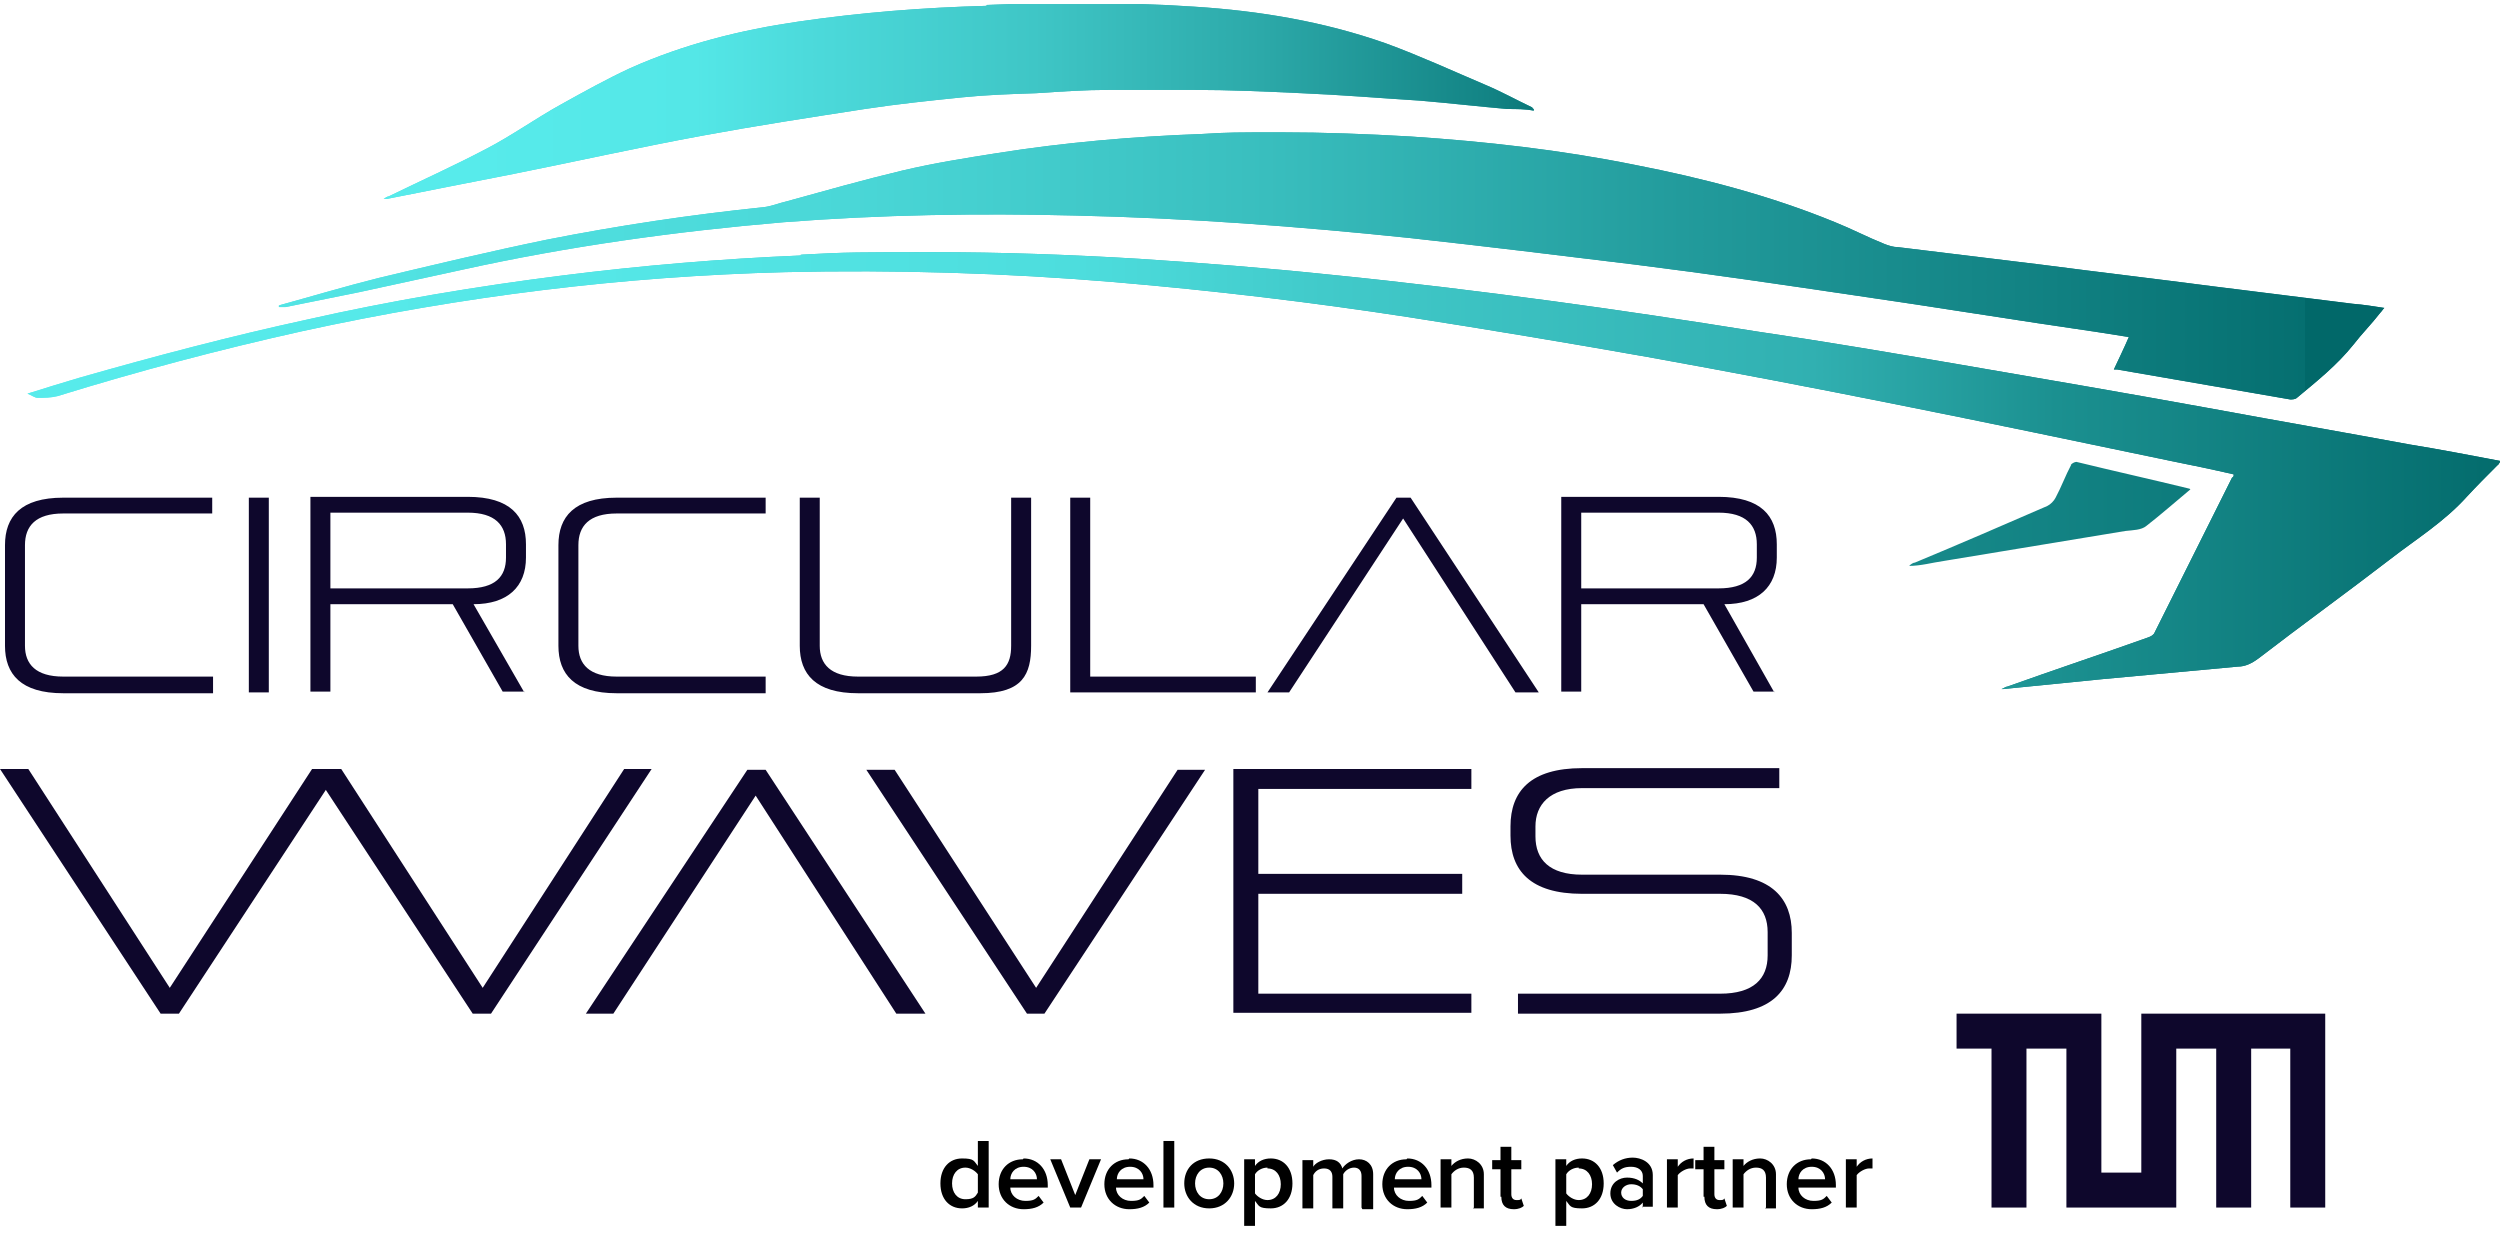 <svg viewBox="0 0 300.4 148.1" xmlns="http://www.w3.org/2000/svg" xmlns:xlink="http://www.w3.org/1999/xlink"><clipPath id="a"><path d="m248.9 55.8c-.7 1.3-1.2 2.7-1.9 4-.2.4-.6.8-1 1-5.3 2.3-10.6 4.6-15.9 6.8-.2 0-.5.2-.7.4 1.4 0 2.8-.4 4.2-.6 7.3-1.2 14.5-2.4 21.8-3.6.9-.1 1.9-.1 2.5-.6 1.8-1.4 3.5-2.9 5.3-4.4q-.1-.1-.2-.1c-4.5-1.1-9-2.1-13.5-3.2-.2 0-.6.2-.7.4m-152.6-25.2c-9.6.4-19.1 1.2-28.6 2.4-10.3 1.3-20.5 3-30.7 5.3-9.2 2-18.3 4.4-27.4 7-2 .6-4 1.2-6.2 1.9.5.2.9.5 1.2.5.8 0 1.6 0 2.4-.2 9.7-3 19.5-5.6 29.4-7.8 19.2-4.2 38.5-6.6 58.1-7.1 13.2-.3 26.4.1 39.5 1.2 11.8 1 23.6 2.4 35.3 4.2 9.6 1.5 19.2 3.1 28.8 4.8 10 1.8 19.9 3.7 29.9 5.7 11 2.2 22 4.5 33 6.8 2.5.5 4.9 1 7.5 1.6 0 .2 0 .3-.2.4-3.1 6.2-6.2 12.4-9.3 18.6-.1.3-.5.5-.8.6-5.6 2-11.3 3.9-16.9 5.9-.2 0-.4.2-.7.3h.2l12-1.2 16.2-1.5c.9 0 1.7-.4 2.5-1 5.2-4 10.6-7.9 15.8-11.9 3.1-2.4 6.5-4.5 9.2-7.5 1.2-1.3 2.4-2.5 3.7-3.8.1 0 .2-.3.4-.5-3.7-.7-7.3-1.4-11-2-8.1-1.5-16.2-2.9-24.3-4.4-9.9-1.8-19.8-3.5-29.7-5.2-8.2-1.4-16.4-2.8-24.6-4-8.1-1.3-16.1-2.5-24.2-3.6-8.9-1.2-17.9-2.3-26.9-3.2-7.6-.8-15.3-1.4-22.9-1.9-8.3-.5-16.6-.8-24.9-.8s-10.5 0-15.7.3m48.1-14.5c-8.2.3-16.4 1-24.6 2.3-3.8.6-7.6 1.2-11.4 2.1-4.6 1.1-9.2 2.4-13.9 3.7-.9.2-1.8.6-2.8.7-8.7.9-17.4 2.2-26 3.9-6.8 1.4-13.5 3-20.2 4.6-4 1-8 2.2-12 3.3v.2h.8c3-.6 5.9-1.2 8.9-1.8 4.1-.9 8.3-1.8 12.4-2.7 12.7-2.8 25.6-4.6 38.6-5.7 11.6-.9 23.3-1.1 35-.8 13.4.3 26.8 1.3 40.2 2.7 9.1 1 18.1 2.1 27.1 3.2 8.8 1.1 17.6 2.4 26.4 3.7 9.7 1.4 19.4 3 29.1 4.4 1.3.2 2.5.4 3.8.6-.6 1.4-1.2 2.6-1.8 3.9h.4c6.9 1.2 13.9 2.4 20.8 3.6.2 0 .6 0 .8-.2 2.4-2 4.8-3.9 6.8-6.4 1-1.3 2.2-2.5 3.2-3.8.2-.2.3-.4.5-.6-1.3-.2-2.5-.4-3.8-.5-5.6-.7-11.2-1.4-16.8-2.1-6.9-.9-13.7-1.7-20.6-2.6-5.8-.7-11.5-1.4-17.2-2.1-.6 0-1.2-.2-1.7-.4-2-.8-3.9-1.8-5.9-2.6-7.8-3.2-15.9-5.3-24.1-6.9-8.9-1.8-17.9-2.8-26.9-3.4-5.2-.3-10.4-.5-15.6-.5s-6.4 0-9.5.2m-25.8-15.4c-7.6.2-15.2.8-22.7 1.9-6.9 1-13.7 2.7-20.2 5.6-2.8 1.3-5.5 2.8-8.2 4.3-3.1 1.7-6 3.8-9.1 5.4-3.8 2-7.8 3.8-11.7 5.7-.2 0-.4.2-.6.3h.4c5-1 10.1-2 15.2-3 7.5-1.5 15.1-3.2 22.7-4.6 6.5-1.2 13-2.2 19.5-3.2 3.9-.6 7.8-1 11.7-1.4 2.9-.3 5.9-.4 8.9-.5 2.9-.2 5.9-.4 8.8-.4h10.1c4.3 0 8.7.2 13 .4 4.8.2 9.5.6 14.3.9 3.5.3 7 .7 10.4 1 1.1 0 2.2 0 3.2.2v-.2s-.1 0-.2-.2c-1.9-.9-3.7-1.9-5.6-2.7-4-1.7-7.9-3.5-12-5-7.4-2.6-15.1-3.9-23-4.4-4.3-.3-8.5-.4-12.8-.4s-8.1 0-12.2.2z"/></clipPath><linearGradient id="b" gradientTransform="matrix(154.2 0 0 -154.2 116217.8 146588.6)" gradientUnits="userSpaceOnUse" x1="-753.6" x2="-751.7" y1="950.4" y2="950.4"><stop offset="0" stop-color="#57ebeb"/><stop offset="1" stop-color="#016869"/></linearGradient><clipPath id="c"><path d="m144.4 16.1c-8.2.3-16.4 1-24.6 2.3-3.8.6-7.6 1.2-11.4 2.1-4.6 1.1-9.2 2.4-13.9 3.7-.9.2-1.8.6-2.8.7-8.7.9-17.4 2.2-26 3.9-6.8 1.4-13.5 3-20.2 4.6-4 1-8 2.2-12 3.3v.2h.8c3-.6 5.9-1.2 8.9-1.8 4.1-.9 8.3-1.8 12.4-2.7 12.7-2.8 25.6-4.6 38.6-5.7 11.6-.9 23.3-1.1 35-.8 13.4.3 26.8 1.3 40.2 2.7 9.1 1 18.1 2.1 27.1 3.2 8.8 1.1 17.6 2.4 26.4 3.7 9.7 1.4 19.4 3 29.1 4.4 1.3.2 2.5.4 3.8.6-.6 1.4-1.2 2.6-1.8 3.9h.4c6.9 1.2 13.9 2.4 20.8 3.6.2 0 .6 0 .8-.2 2.4-2 4.8-3.9 6.8-6.4 1-1.3 2.2-2.5 3.2-3.8.2-.2.3-.4.5-.6-1.3-.2-2.5-.4-3.8-.5-5.6-.7-11.2-1.4-16.8-2.1-6.9-.9-13.7-1.7-20.6-2.6-5.8-.7-11.5-1.4-17.2-2.1-.6 0-1.2-.2-1.7-.4-2-.8-3.9-1.8-5.9-2.6-7.8-3.2-15.9-5.3-24.1-6.9-8.9-1.8-17.9-2.8-26.9-3.4-5.2-.3-10.4-.5-15.6-.5s-6.4 0-9.5.2z"/></clipPath><linearGradient id="d" gradientTransform="matrix(131.3 0 0 -131.3 98857 124763.2)" gradientUnits="userSpaceOnUse" x1="-752.7" x2="-750.8" y1="950" y2="950"><stop offset="0" stop-color="#57ebeb"/><stop offset="0" stop-color="#54e6e6"/><stop offset=".3" stop-color="#4ad7d7"/><stop offset=".5" stop-color="#39bebe"/><stop offset=".7" stop-color="#229b9c"/><stop offset="1" stop-color="#056f70"/><stop offset="1" stop-color="#016869"/></linearGradient><clipPath id="e"><path d="m96.2 30.7c-9.6.4-19.1 1.2-28.6 2.4-10.3 1.3-20.5 3-30.7 5.3-9.2 2-18.3 4.4-27.4 7-2 .6-4 1.2-6.2 1.9.5.2.9.5 1.2.5.8 0 1.6 0 2.4-.2 9.7-3 19.5-5.6 29.4-7.8 19.2-4.2 38.5-6.6 58.1-7.1 13.2-.3 26.4.1 39.5 1.2 11.8 1 23.6 2.4 35.3 4.2 9.6 1.5 19.2 3.1 28.8 4.8 10 1.8 19.9 3.7 29.9 5.7 11 2.2 22 4.5 33 6.8 2.5.5 4.9 1 7.5 1.6 0 .2 0 .3-.2.4-3.1 6.2-6.2 12.4-9.3 18.6-.1.3-.5.5-.8.6-5.6 2-11.3 3.9-16.9 5.9-.2 0-.4.2-.7.3h.2l12-1.2 16.2-1.5c.9 0 1.7-.4 2.5-1 5.2-4 10.6-7.9 15.8-11.9 3.1-2.4 6.5-4.5 9.2-7.5 1.2-1.3 2.4-2.5 3.7-3.8.1 0 .2-.3.4-.5-3.7-.7-7.3-1.4-11-2-8.1-1.5-16.2-2.9-24.3-4.4-9.9-1.8-19.8-3.5-29.7-5.2-8.2-1.4-16.4-2.8-24.6-4-8.1-1.3-16.1-2.5-24.2-3.6-8.9-1.2-17.9-2.3-26.9-3.2-7.6-.8-15.3-1.4-22.9-1.9-8.3-.5-16.6-.8-24.9-.8s-10.5 0-15.7.3h-.1z"/></clipPath><linearGradient id="f" gradientTransform="matrix(154.2 0 0 -154.2 116217.8 146588.6)" gradientUnits="userSpaceOnUse" x1="-753.6" x2="-751.7" y1="950.3" y2="950.3"><stop offset="0" stop-color="#57ebeb"/><stop offset=".2" stop-color="#55e7e7"/><stop offset=".4" stop-color="#4ddddd"/><stop offset=".5" stop-color="#41caca"/><stop offset=".7" stop-color="#31b0b1"/><stop offset=".8" stop-color="#1b9090"/><stop offset="1" stop-color="#016869"/></linearGradient><clipPath id="g"><path d="m118.6.7c-7.6.2-15.2.8-22.7 1.9-6.9 1-13.7 2.7-20.2 5.6-2.8 1.3-5.5 2.8-8.2 4.3-3.1 1.7-6 3.8-9.1 5.4-3.8 2-7.8 3.8-11.7 5.7-.2 0-.4.2-.6.3h.4c5-1 10.1-2 15.2-3 7.5-1.5 15.1-3.2 22.7-4.6 6.5-1.2 13-2.2 19.5-3.2 3.9-.6 7.8-1 11.7-1.4 2.9-.3 5.9-.4 8.9-.5 2.9-.2 5.9-.4 8.8-.4h10.1c4.3 0 8.7.2 13 .4 4.8.2 9.5.6 14.3.9 3.5.3 7 .7 10.4 1 1.1 0 2.2 0 3.2.2v-.2s-.1 0-.2-.2c-1.9-.9-3.7-1.9-5.6-2.7-4-1.7-7.9-3.5-12-5-7.4-2.6-15.1-3.9-23-4.4-4.3-.3-8.5-.4-12.8-.4s-8.1 0-12.2.2z"/></clipPath><linearGradient id="h" gradientTransform="matrix(71.7 0 0 -71.7 53666.4 68018.5)" gradientUnits="userSpaceOnUse" x1="-747.7" x2="-745.8" y1="948.5" y2="948.5"><stop offset="0" stop-color="#57ebeb"/><stop offset=".2" stop-color="#54e7e7"/><stop offset=".3" stop-color="#4cdadb"/><stop offset=".5" stop-color="#3fc6c6"/><stop offset=".7" stop-color="#2ca9a9"/><stop offset=".9" stop-color="#138485"/><stop offset="1" stop-color="#016869"/></linearGradient><clipPath id="i"><path d="m0 .5h300.4v121.3h-300.4z"/></clipPath><clipPath id="j"><path d="m0 .5h300.4v121.3h-300.4z"/></clipPath><g clip-path="url(#a)"><path d="m3.3.5h297.1v82.3h-297.1z" fill="url(#b)"/></g><g clip-path="url(#c)"><path d="m33.6 15.9h253v32.1h-253z" fill="url(#d)"/></g><g clip-path="url(#e)"><path d="m3.3 30.3h297.1v52.5h-297.1z" fill="url(#f)"/></g><g clip-path="url(#g)"><path d="m46.1.5h138.2v23.5h-138.2z" fill="url(#h)"/></g><g clip-path="url(#i)"><path d="m212.4 114.8c0 2.8-1.7 4.6-5.7 4.6h-24.3v2.4h24.3c6.2 0 8.6-2.8 8.6-7v-2.7c0-4.1-2.4-7-8.6-7h-16.6c-3.9 0-5.6-1.8-5.6-4.6v-1.2c0-2.6 1.7-4.6 5.6-4.6h23.7v-2.4h-23.7c-6.2 0-8.6 2.8-8.6 7v1.1c0 4.2 2.4 7 8.6 7h16.6c4 0 5.7 1.8 5.7 4.6v2.7zm-35.6 7v-2.4h-25.6v-12h24.5v-2.4h-24.5v-10.2h25.6v-2.4h-28.6v29.3h28.6zm-51.3 0 19.3-29.3h-3.3l-17 26.2-17-26.2h-3.4l19.3 29.3h2.2zm-14.3 0-19.2-29.3h-2.2l-19.4 29.3h3.3l17.1-26.2 16.9 26.2z" fill="#0e072c"/></g><g clip-path="url(#j)"><path d="m211.1 67c0 2.3-1.3 3.7-4.6 3.7h-16.5v-9.1h16.5c3.3 0 4.6 1.5 4.6 3.8zm2.1 16.2-6-10.6c4.1 0 6.3-2.1 6.3-5.6v-1.6c0-3.4-1.9-5.7-7-5.7h-18.9v23.4h2.4v-10.5h14.7l6 10.5h2.6-.1zm-28.3 0-15.4-23.4h-1.7l-15.5 23.4h2.6l13.7-20.9 13.5 20.9zm-34 0v-1.9h-19.9v-21.5h-2.4v23.4zm-52.4-5.6v-17.8h-2.4v17.8c0 3.4 1.9 5.7 7 5.7h14.7c5.1 0 6.1-2.3 6.1-5.7v-17.8h-2.4v17.8c0 2.3-.9 3.7-4.2 3.7h-14.2c-3.3 0-4.6-1.5-4.6-3.7m-6.5 5.6v-1.9h-17.9c-3.3 0-4.6-1.5-4.6-3.7v-12.1c0-2.3 1.3-3.8 4.6-3.8h17.9v-1.9h-17.9c-5.1 0-7 2.3-7 5.7v12.1c0 3.4 1.9 5.7 7 5.7h17.9zm-31.2-16.2c0 2.3-1.3 3.7-4.6 3.7h-16.5v-9.1h16.5c3.3 0 4.6 1.5 4.6 3.8zm2.2 16.2-6.1-10.6c4.1 0 6.3-2.1 6.3-5.6v-1.6c0-3.4-1.9-5.7-7-5.7h-18.9v23.4h2.4v-10.5h14.7l6 10.5h2.6zm-30.7-23.4h-2.4v23.4h2.4s0-23.4 0-23.4zm-6.7 23.4v-1.9h-18c-3.3 0-4.6-1.5-4.6-3.7v-12.1c0-2.3 1.3-3.8 4.6-3.8h17.9v-1.9h-17.9c-5.1 0-7 2.3-7 5.7v12.1c0 3.4 1.9 5.7 7 5.7h18z" fill="#0e072c"/></g><g fill="#0e072c"><path d="m37.5 92.4-17.1 26.3-17-26.3h-3.4l19.3 29.4h2.2l19.3-29.4z"/><path d="m75 92.4-17 26.3-17-26.3h-3.5l19.3 29.4h2.2l19.3-29.4z"/><path d="m257.3 121.8v19.1h-4.8v-19.1h-17.4v4.2h4.2v19.1h4.2v-19.1h4.8v19.1h13.2v-19.1h4.8v19.1h4.2v-19.1h4.7v19.1h4.2v-23.3z"/></g><path d="m117.5 145.1v-.8c-.4.6-1.1.9-1.9.9-1.5 0-2.6-1.1-2.6-3s1.1-3 2.6-3 1.4.3 1.9.9v-3h1.3v8zm0-4c-.3-.4-.9-.8-1.5-.8-1 0-1.6.8-1.6 1.9s.6 1.9 1.6 1.9 1.2-.3 1.5-.8v-2.3z"/><path d="m123 139.2c1.7 0 2.9 1.3 2.9 3.2v.3h-4.5c0 .9.8 1.6 1.8 1.6s1.2-.2 1.6-.6l.6.8c-.6.6-1.4.8-2.4.8-1.7 0-3-1.2-3-3s1.2-3 2.9-3zm-1.7 2.5h3.3c0-.7-.5-1.5-1.6-1.5s-1.6.8-1.6 1.5z"/><path d="m128.6 145.1-2.4-5.8h1.3l1.7 4.3 1.7-4.3h1.4l-2.4 5.8h-1.4z"/><path d="m135.7 139.2c1.7 0 2.9 1.3 2.9 3.2v.3h-4.5c0 .9.8 1.6 1.8 1.6s1.2-.2 1.6-.6l.6.8c-.6.6-1.4.8-2.4.8-1.7 0-3-1.2-3-3s1.2-3 2.9-3zm-1.6 2.5h3.3c0-.7-.5-1.5-1.6-1.5s-1.6.8-1.6 1.5z"/><path d="m139.8 145.1v-8h1.3v8z"/><path d="m142.3 142.2c0-1.7 1.1-3 3-3s3 1.4 3 3-1.1 3-3 3-3-1.4-3-3zm4.7 0c0-1-.6-1.9-1.7-1.9s-1.7.9-1.7 1.9.6 1.9 1.7 1.9 1.7-.9 1.7-1.9z"/><path d="m150.8 147.3h-1.3v-8h1.3v.8c.4-.6 1.1-.9 1.9-.9 1.5 0 2.6 1.1 2.6 3s-1.1 3-2.6 3-1.4-.3-1.9-.9zm1.5-7c-.6 0-1.2.3-1.5.8v2.3c.3.4.9.8 1.5.8 1 0 1.6-.8 1.6-1.9s-.6-1.9-1.6-1.9z"/><path d="m163.6 145.1v-3.8c0-.6-.3-1-.9-1s-1.1.4-1.3.8v4.1h-1.3v-3.8c0-.6-.3-1-1-1s-1.1.4-1.3.8v4h-1.3v-5.8h1.3v.8c.2-.4 1-.9 1.9-.9s1.4.4 1.6 1.1c.3-.5 1.1-1.1 2-1.1s1.7.6 1.7 1.8v4.2h-1.3z"/><path d="m169.1 139.2c1.7 0 2.9 1.3 2.9 3.2v.3h-4.5c0 .9.8 1.6 1.8 1.6s1.2-.2 1.6-.6l.6.8c-.6.6-1.4.8-2.4.8-1.7 0-3-1.2-3-3s1.2-3 2.9-3zm-1.6 2.5h3.3c0-.7-.5-1.5-1.6-1.5s-1.6.8-1.6 1.5z"/><path d="m177.1 145.1v-3.6c0-.9-.5-1.2-1.2-1.2s-1.2.4-1.5.8v4h-1.3v-5.8h1.3v.8c.4-.5 1.1-.9 2-.9s1.9.7 1.9 1.9v4.1h-1.3z"/><path d="m180.3 143.8v-3.3h-1v-1.1h1v-1.6h1.3v1.6h1.2v1.1h-1.2v3c0 .4.2.7.6.7s.5 0 .6-.2l.3.9c-.2.2-.6.4-1.2.4-1 0-1.5-.5-1.5-1.5z"/><path d="m188.2 147.3h-1.3v-8h1.3v.8c.4-.6 1.1-.9 1.9-.9 1.5 0 2.6 1.1 2.6 3s-1.1 3-2.6 3-1.4-.3-1.9-.9zm1.5-7c-.6 0-1.2.3-1.5.8v2.3c.3.4.9.8 1.5.8 1 0 1.6-.8 1.6-1.9s-.6-1.9-1.6-1.9z"/><path d="m197.4 145.1v-.6c-.4.5-1.1.8-1.9.8s-2-.6-2-1.9 1.1-1.9 2-1.9 1.5.3 1.9.7v-.9c0-.7-.6-1.1-1.4-1.1s-1.2.2-1.7.7l-.5-.9c.7-.6 1.5-.9 2.4-.9s2.4.5 2.4 2.1v3.8h-1.3zm0-2.2c-.3-.4-.8-.6-1.4-.6s-1.2.4-1.2 1 .5 1 1.2 1 1.1-.2 1.4-.6v-.9z"/><path d="m200.3 145.1v-5.8h1.3v.9c.4-.6 1.1-1 1.9-1v1.2c-.1 0-.2 0-.4 0-.5 0-1.2.4-1.5.8v3.9z"/><path d="m204.7 143.8v-3.3h-1v-1.1h1v-1.6h1.3v1.6h1.2v1.1h-1.2v3c0 .4.2.7.6.7s.5 0 .6-.2l.3.9c-.2.2-.6.4-1.2.4-1 0-1.5-.5-1.5-1.5z"/><path d="m212.2 145.1v-3.6c0-.9-.5-1.2-1.2-1.2s-1.2.4-1.5.8v4h-1.3v-5.8h1.3v.8c.4-.5 1.1-.9 2-.9s1.9.7 1.9 1.9v4.1h-1.3z"/><path d="m217.7 139.2c1.7 0 2.9 1.3 2.9 3.2v.3h-4.5c0 .9.8 1.6 1.8 1.6s1.2-.2 1.6-.6l.6.8c-.6.6-1.4.8-2.4.8-1.7 0-3-1.2-3-3s1.2-3 2.9-3zm-1.7 2.5h3.3c0-.7-.5-1.5-1.6-1.5s-1.6.8-1.6 1.5z"/><path d="m221.8 145.1v-5.8h1.3v.9c.4-.6 1.1-1 1.9-1v1.2c-.1 0-.2 0-.4 0-.5 0-1.2.4-1.5.8v3.9z"/></svg>